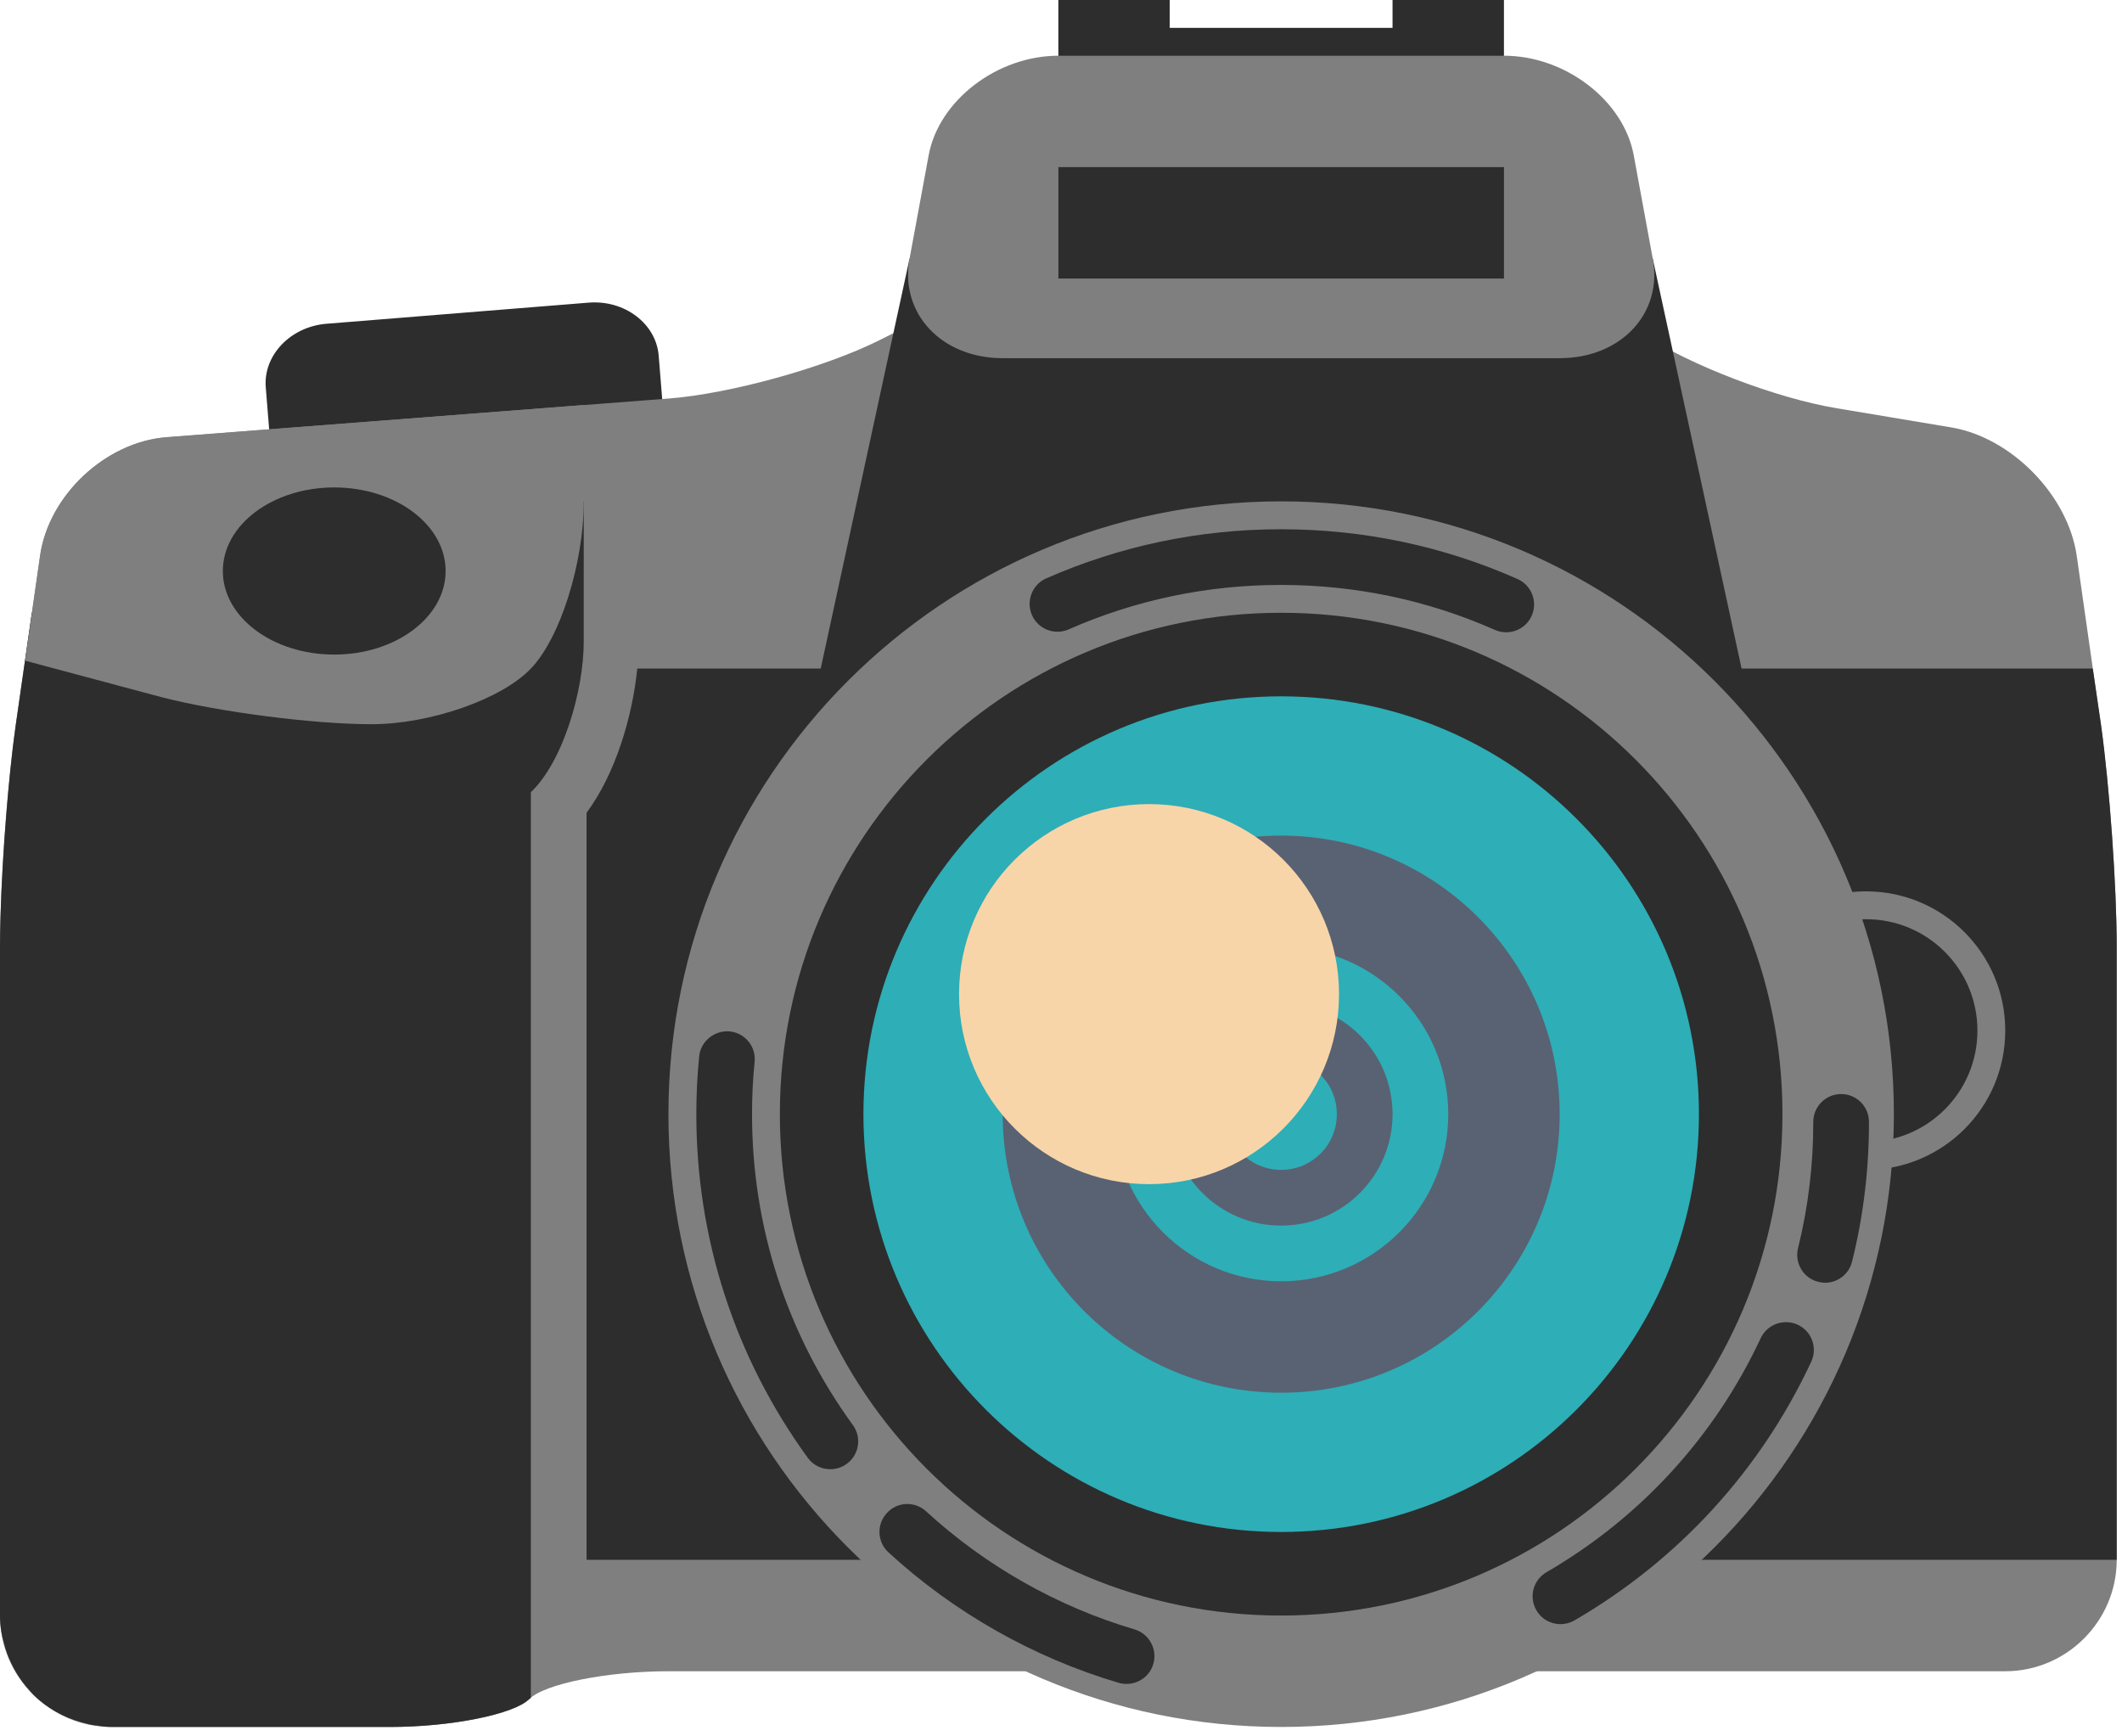 <?xml version="1.0" encoding="UTF-8"?> <svg xmlns="http://www.w3.org/2000/svg" width="110" height="90" viewBox="0 0 110 90" fill="none"> <path d="M34.632 24.468C34.765 26.132 33.348 27.617 31.478 27.768L17.902 28.86C16.034 29.017 14.398 27.777 14.264 26.117L13.777 20.077C13.641 18.416 15.059 16.932 16.924 16.781L30.506 15.687C32.37 15.533 34.009 16.769 34.145 18.432L34.632 24.468" fill="#2D2D2D"></path> <path d="M2.073 28.817C2.518 25.672 5.477 22.902 8.646 22.657L34.667 20.656C37.837 20.413 42.752 19.052 45.59 17.632L46.809 17.021C49.65 15.601 54.575 14.437 57.75 14.437H75.076C78.25 14.437 82.796 15.737 85.181 17.325C87.561 18.912 92.072 20.64 95.21 21.16L101.141 22.152C104.271 22.672 107.205 25.672 107.655 28.817L108.907 37.594C109.359 40.739 109.726 45.912 109.726 49.088V80.849C109.726 84.025 107.125 86.624 103.95 86.624H34.651C31.476 86.624 28.227 87.275 27.433 88.068C26.637 88.864 23.388 89.512 20.214 89.512H5.775C2.599 89.512 0 86.913 0 83.737V49.081C0 45.905 0.369 40.733 0.816 37.59L2.073 28.817" fill="#7F7F7F"></path> <path d="M108.918 37.595L108.485 34.651H33.035C32.783 37.153 31.91 40.097 30.406 42.129V80.849H109.726V49.088C109.726 45.912 109.351 40.74 108.918 37.595" fill="#2D2D2D"></path> <path d="M77.961 5.776H54.863V2.41128e-05H60.636V1.444H72.186V2.41128e-05H77.961V5.776Z" fill="#2D2D2D"></path> <path d="M85.676 13.409H47.148L37.539 57.749H95.286L85.676 13.409Z" fill="#2D2D2D"></path> <path d="M85.676 13.409C86.203 16.241 84.029 18.565 80.85 18.565H51.977C48.802 18.565 46.63 16.241 47.149 13.409L48.141 8.044C48.664 5.209 51.688 2.888 54.865 2.888H77.962C81.143 2.888 84.165 5.209 84.689 8.044L85.676 13.409" fill="#7F7F7F"></path> <path d="M103.948 53.418C103.948 57.406 100.718 60.637 96.73 60.637C92.743 60.637 89.512 57.406 89.512 53.418C89.512 49.432 92.743 46.2 96.73 46.2C100.718 46.2 103.948 49.432 103.948 53.418Z" fill="#7F7F7F"></path> <path d="M102.506 53.419C102.506 56.608 99.922 59.193 96.731 59.193C93.544 59.193 90.957 56.608 90.957 53.419C90.957 50.229 93.544 47.644 96.731 47.644C99.922 47.644 102.506 50.229 102.506 53.419Z" fill="#2D2D2D"></path> <path d="M98.175 57.749C98.175 75.29 83.958 89.512 66.412 89.512C48.875 89.512 34.65 75.29 34.65 57.749C34.65 40.208 48.875 25.986 66.412 25.986C83.958 25.986 98.175 40.208 98.175 57.749Z" fill="#7F7F7F"></path> <path d="M92.399 57.749C92.399 72.104 80.765 83.737 66.412 83.737C52.061 83.737 40.426 72.104 40.426 57.749C40.426 43.398 52.061 31.761 66.412 31.761C80.765 31.761 92.399 43.398 92.399 57.749" fill="#2D2D2D"></path> <path d="M88.069 57.749C88.069 69.709 78.373 79.405 66.412 79.405C54.455 79.405 44.758 69.709 44.758 57.749C44.758 45.791 54.455 36.092 66.412 36.092C78.373 36.092 88.069 45.791 88.069 57.749Z" fill="#2EAEB7"></path> <path d="M80.85 57.749C80.85 65.727 74.386 72.187 66.412 72.187C58.438 72.187 51.977 65.727 51.977 57.749C51.977 49.777 58.438 43.311 66.412 43.311C74.386 43.311 80.85 49.777 80.85 57.749Z" fill="#586273"></path> <path d="M75.075 57.749C75.075 62.532 71.194 66.412 66.412 66.412C61.629 66.412 57.75 62.532 57.75 57.749C57.75 52.968 61.629 49.088 66.412 49.088C71.194 49.088 75.075 52.968 75.075 57.749Z" fill="#2EAEB7"></path> <path d="M72.187 57.749C72.187 60.939 69.603 63.525 66.412 63.525C63.224 63.525 60.637 60.939 60.637 57.749C60.637 54.56 63.224 51.975 66.412 51.975C69.603 51.975 72.187 54.56 72.187 57.749Z" fill="#586273"></path> <path d="M69.299 57.749C69.299 59.348 68.007 60.637 66.411 60.637C64.816 60.637 63.523 59.348 63.523 57.749C63.523 56.154 64.816 54.862 66.411 54.862C68.007 54.862 69.299 56.154 69.299 57.749Z" fill="#2EAEB7"></path> <path d="M69.412 51.526C69.412 56.966 65.004 61.377 59.566 61.377C54.124 61.377 49.715 56.966 49.715 51.526C49.715 46.086 54.124 41.678 59.566 41.678C65.004 41.678 69.412 46.086 69.412 51.526Z" fill="#F8D5A8"></path> <path d="M43.043 76.152C42.597 76.152 42.157 75.951 41.875 75.563C38.094 70.361 36.096 64.201 36.096 57.749C36.096 56.741 36.145 55.737 36.244 54.751C36.321 53.96 37.05 53.392 37.822 53.459C38.616 53.537 39.197 54.243 39.118 55.037C39.027 55.929 38.983 56.839 38.983 57.749C38.983 63.588 40.792 69.16 44.211 73.864C44.68 74.505 44.537 75.408 43.89 75.877C43.635 76.063 43.339 76.152 43.043 76.152" fill="#2D2D2D"></path> <path d="M80.889 84.183C80.394 84.183 79.907 83.925 79.644 83.465C79.242 82.775 79.474 81.891 80.168 81.49C85.045 78.657 88.887 74.461 91.272 69.359C91.61 68.637 92.474 68.331 93.195 68.664C93.918 69.002 94.227 69.859 93.89 70.584C91.255 76.221 87.008 80.857 81.617 83.988C81.387 84.123 81.137 84.183 80.889 84.183" fill="#2D2D2D"></path> <path d="M78.075 32.773C77.884 32.773 77.686 32.733 77.495 32.65C74.005 31.106 70.277 30.321 66.413 30.318H66.408C62.578 30.318 58.872 31.094 55.396 32.622C54.665 32.944 53.816 32.61 53.494 31.881C53.176 31.152 53.507 30.298 54.234 29.978C58.082 28.289 62.177 27.432 66.408 27.432H66.413C70.676 27.434 74.799 28.3 78.661 30.009C79.391 30.332 79.723 31.184 79.401 31.912C79.165 32.45 78.634 32.773 78.075 32.773" fill="#2D2D2D"></path> <path d="M58.398 87.28C58.262 87.28 58.126 87.264 57.991 87.224C53.583 85.921 49.454 83.585 46.059 80.465C45.469 79.925 45.431 79.012 45.97 78.427C46.507 77.833 47.422 77.795 48.009 78.336C51.086 81.161 54.819 83.277 58.809 84.453C59.57 84.679 60.011 85.481 59.785 86.248C59.599 86.875 59.025 87.28 58.398 87.28Z" fill="#2D2D2D"></path> <path d="M94.611 66.487C94.492 66.487 94.38 66.47 94.261 66.442C93.488 66.252 93.015 65.472 93.207 64.695C93.736 62.56 94.001 60.361 93.996 58.15C93.996 57.356 94.643 56.706 95.439 56.706C96.24 56.706 96.883 57.353 96.883 58.15C96.888 60.592 96.596 63.029 96.008 65.389C95.844 66.046 95.259 66.487 94.611 66.487" fill="#2D2D2D"></path> <path d="M0 83.737C0 84.287 0.092 84.796 0.234 85.272C0.267 85.391 0.301 85.502 0.342 85.617C0.465 85.988 0.637 86.331 0.826 86.661C1.027 87 1.259 87.316 1.523 87.608C1.599 87.691 1.669 87.781 1.75 87.861C2.427 88.52 3.275 89 4.208 89.265C4.448 89.326 4.679 89.4 4.93 89.425C5.206 89.466 5.486 89.512 5.773 89.512H20.212C23.387 89.512 26.651 88.848 27.431 88.068C27.452 88.046 27.493 88.031 27.518 88.008V41.062C29.193 39.472 30.26 35.786 30.26 33.248V25.988H22.031C18.452 25.988 15.419 28.415 14.263 31.762H1.651L0.814 37.59C0.437 40.236 0.12 44.305 0.029 47.426C0.013 48.017 0 48.583 0 49.088V83.737" fill="#2D2D2D"></path> <path d="M30.262 20.992V25.988C30.262 29.167 29.051 33.064 27.52 34.651C26.018 36.237 22.293 37.537 19.263 37.537C16.229 37.537 11.376 36.903 8.435 36.152L1.301 34.244L2.081 28.817C2.513 25.669 5.488 22.899 8.636 22.669L30.262 20.992" fill="#7F7F7F"></path> <path d="M23.1 29.597C23.1 31.988 20.513 33.928 17.325 33.928C14.135 33.928 11.551 31.988 11.551 29.597C11.551 27.204 14.135 25.265 17.325 25.265C20.513 25.265 23.1 27.204 23.1 29.597Z" fill="#2D2D2D"></path> <path d="M77.962 14.437H54.865V8.662H77.962V14.437Z" fill="#2D2D2D"></path> </svg> 